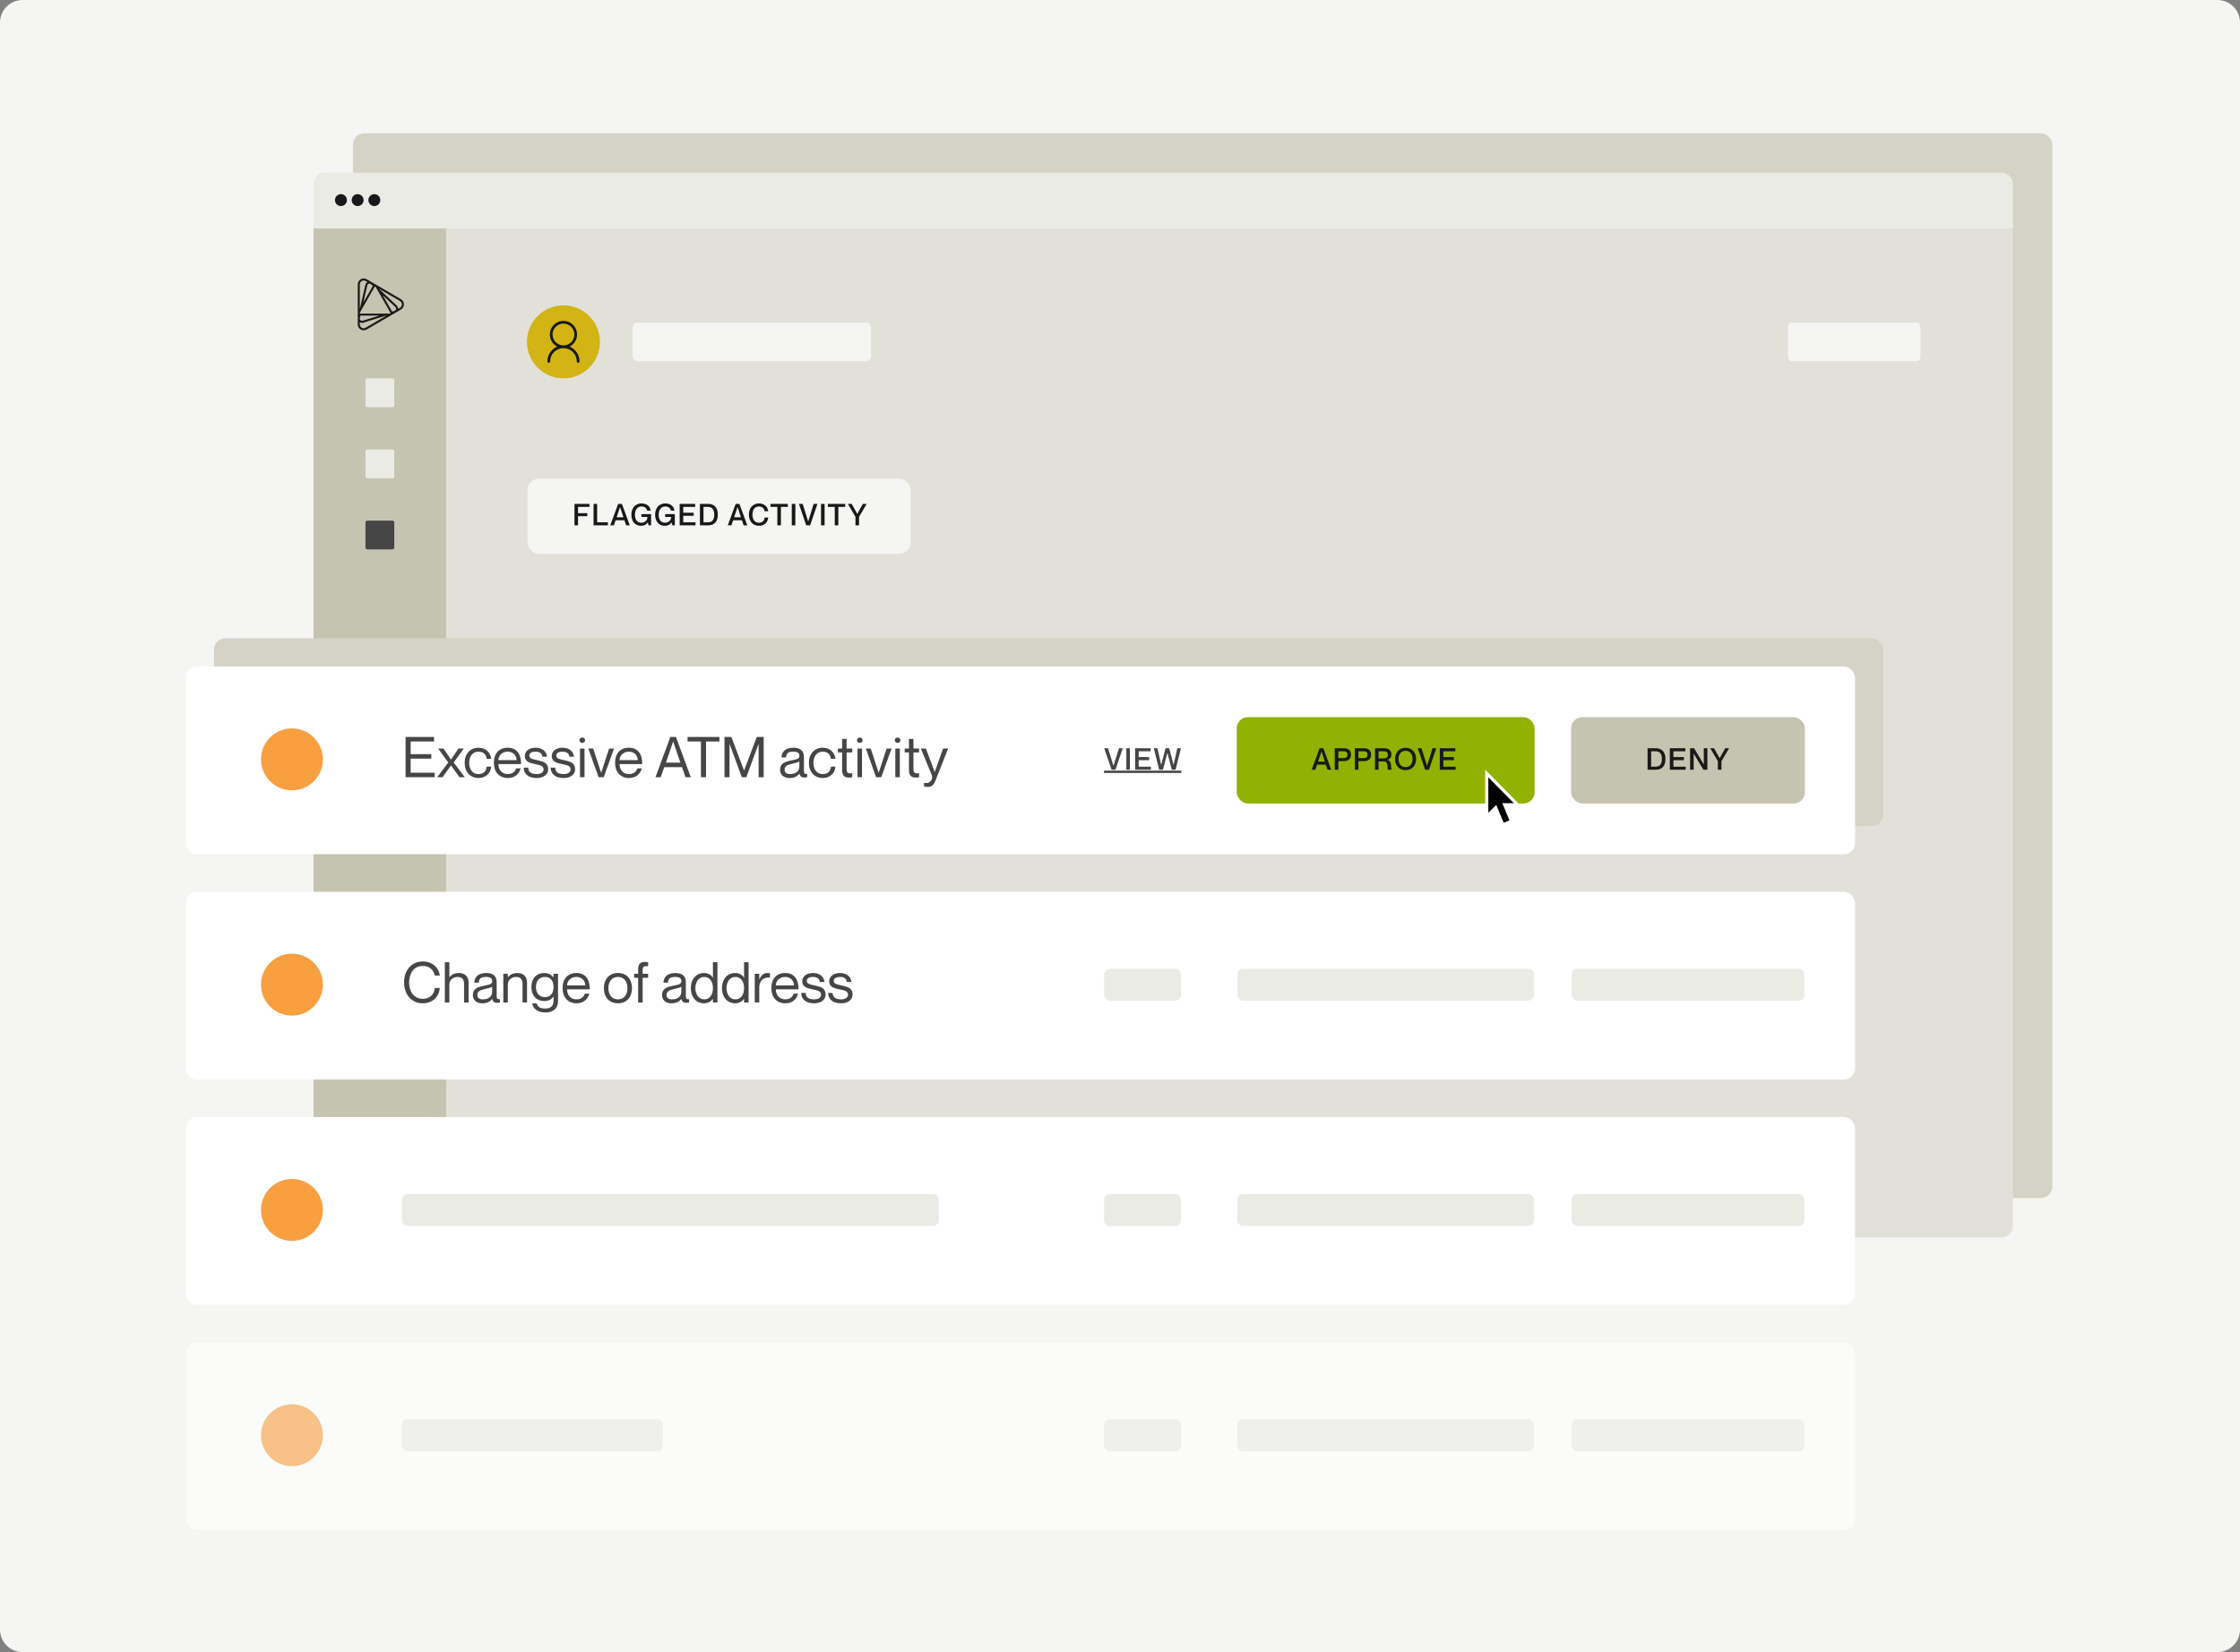 <?xml version="1.0" encoding="UTF-8"?>
<svg xmlns="http://www.w3.org/2000/svg" width="1193" height="880" viewBox="0 0 1193 880" fill="none">
  <rect x="0" y="0" width="1193" height="880" fill="#808080" stroke="none"/>
  <g clip-path="url(#clip0)">
    <rect x="-10" y="-16" width="1242" height="915" fill="#F5F5F3"></rect>
    <rect x="188" y="71" width="905" height="567.161" rx="6" fill="#D4D3C6"></rect>
    <rect x="167" y="92" width="905" height="567.161" rx="6" fill="#E2E1D9"></rect>
    <path d="M167 121.689H237.639V659.161H173C169.686 659.161 167 656.474 167 653.161V121.689Z" fill="#C5C4B1"></path>
    <path d="M167 98C167 94.686 169.686 92 173 92H1066C1069.31 92 1072 94.686 1072 98V121.689H167V98Z" fill="#EBEBE6"></path>
    <circle cx="181.586" cy="106.586" r="3.176" fill="#191919"></circle>
    <circle cx="190.477" cy="106.586" r="3.176" fill="#191919"></circle>
    <circle cx="199.37" cy="106.586" r="3.176" fill="#191919"></circle>
    <path d="M192.661 149.683C193.306 149.303 194.084 149.303 194.74 149.683L195.725 150.259C195.141 150.566 194.728 151.105 194.57 151.767L191.725 164.273L191.628 164.445V151.485C191.616 150.737 192.005 150.063 192.661 149.683ZM191.664 166.86C191.64 166.811 191.579 166.676 191.664 166.529L194.072 162.324L199.372 153.055L199.494 152.846C199.579 152.699 199.725 152.674 199.786 152.674C199.846 152.674 199.992 152.687 200.077 152.846L201.147 154.71L207.797 166.32L207.919 166.529C207.955 166.59 207.967 166.639 207.967 166.701C207.967 166.774 207.943 166.835 207.919 166.872C207.895 166.921 207.809 167.044 207.627 167.044H205.487H192.199H191.956C191.786 167.032 191.701 166.909 191.664 166.86ZM208.843 165.989L203.822 157.223L210.569 163.55C210.885 163.844 211.019 164.285 210.922 164.714C210.824 165.143 210.521 165.474 210.107 165.609L208.843 165.989ZM212.028 164.518C212.052 163.856 211.797 163.219 211.311 162.753L201.998 154.023L201.901 153.839L213.013 160.325C213.657 160.705 214.046 161.379 214.046 162.14C214.046 162.9 213.657 163.574 213.013 163.954L212.028 164.518ZM198.57 152.294C198.57 152.294 198.57 152.307 198.57 152.294L193.549 161.073L195.603 152.012C195.701 151.583 196.005 151.252 196.418 151.13C196.831 150.995 197.269 151.105 197.585 151.399L198.57 152.294ZM191.944 168.11C191.956 168.11 191.956 168.11 191.944 168.11H201.986L193.172 170.845C192.759 170.979 192.321 170.869 191.993 170.575C191.677 170.281 191.543 169.839 191.64 169.41L191.944 168.11ZM191.616 171.629C192.175 171.985 192.844 172.083 193.488 171.874L205.645 168.11H205.852L194.728 174.584C194.084 174.964 193.306 174.964 192.649 174.584C192.005 174.204 191.616 173.53 191.616 172.769V171.629ZM195.275 148.739C194.29 148.163 193.111 148.163 192.126 148.739C191.129 149.315 190.546 150.345 190.546 151.485V166.676V166.688V166.701V172.769C190.546 173.922 191.129 174.94 192.126 175.516C193.111 176.092 194.29 176.092 195.275 175.516L208.308 167.927C208.32 167.914 208.332 167.914 208.344 167.902L213.548 164.874C214.532 164.297 215.116 163.268 215.116 162.127C215.116 160.975 214.532 159.945 213.548 159.381L200.503 151.779C200.491 151.779 200.491 151.767 200.479 151.767L195.275 148.739Z" fill="#191919"></path>
    <rect width="15.356" height="15.356" rx="1" transform="matrix(1 8.74228e-08 8.74228e-08 -1 194.642 216.898)" fill="#EBEBE6"></rect>
    <rect width="15.356" height="15.356" rx="1" transform="matrix(1 8.74228e-08 8.74228e-08 -1 194.642 254.777)" fill="#EBEBE6"></rect>
    <rect width="15.356" height="15.356" rx="1" transform="matrix(1 8.74228e-08 8.74228e-08 -1 194.642 292.656)" fill="#464646"></rect>
    <path d="M336.943 174.924C336.943 173.228 338.016 171.853 339.339 171.853H461.494C462.817 171.853 463.889 173.228 463.889 174.924V189.257C463.889 190.953 462.817 192.328 461.494 192.328H339.339C338.016 192.328 336.943 190.953 336.943 189.257V174.924Z" fill="#F5F5F3"></path>
    <circle r="19.451" transform="matrix(-1 0 0 1 300.088 182.091)" fill="#D2B414"></circle>
    <g clip-path="url(#clip1)">
      <path d="M303.377 184.634C304.829 183.895 305.99 182.689 306.672 181.21C307.355 179.73 307.519 178.065 307.139 176.48C306.76 174.896 305.857 173.486 304.578 172.478C303.299 171.469 301.717 170.92 300.088 170.92C298.459 170.92 296.878 171.469 295.599 172.478C294.319 173.486 293.417 174.896 293.037 176.48C292.657 178.065 292.822 179.73 293.505 181.21C294.187 182.689 295.348 183.895 296.8 184.634C295.241 185.284 293.909 186.381 292.972 187.787C292.035 189.192 291.534 190.843 291.532 192.532C291.532 192.724 291.609 192.908 291.745 193.044C291.881 193.18 292.065 193.257 292.257 193.257C292.45 193.257 292.634 193.18 292.77 193.044C292.906 192.908 292.982 192.724 292.982 192.532C292.985 190.649 293.735 188.844 295.067 187.513C296.399 186.182 298.205 185.435 300.088 185.435C301.971 185.435 303.777 186.182 305.11 187.513C306.442 188.844 307.192 190.649 307.194 192.532C307.194 192.724 307.271 192.908 307.407 193.044C307.543 193.18 307.727 193.257 307.919 193.257C308.112 193.257 308.296 193.18 308.432 193.044C308.568 192.908 308.645 192.724 308.645 192.532C308.643 190.843 308.142 189.192 307.204 187.787C306.267 186.381 304.936 185.284 303.377 184.634ZM294.288 178.175C294.288 177.027 294.628 175.906 295.265 174.952C295.903 173.998 296.809 173.254 297.869 172.815C298.928 172.376 300.095 172.262 301.22 172.485C302.345 172.709 303.379 173.262 304.19 174.073C305.001 174.884 305.554 175.918 305.778 177.043C306.002 178.168 305.887 179.335 305.448 180.395C305.009 181.454 304.265 182.36 303.311 182.998C302.357 183.635 301.236 183.975 300.088 183.975C298.55 183.974 297.076 183.362 295.989 182.275C294.901 181.187 294.289 179.713 294.288 178.175Z" fill="#191919"></path>
    </g>
    <path d="M952.221 174.924C952.221 173.228 953.011 171.853 953.987 171.853H1021.09C1022.07 171.853 1022.86 173.228 1022.86 174.924V189.257C1022.86 190.953 1022.07 192.328 1021.09 192.328H953.987C953.011 192.328 952.221 190.953 952.221 189.257V174.924Z" fill="#F5F5F3"></path>
    <rect x="99" y="475" width="889" height="100" rx="6" fill="white"></rect>
    <path d="M234.25 519.63C233.74 515.55 230.38 512.13 225.13 512.13C219.25 512.13 215.2 516.81 215.2 523.26C215.2 529.74 219.25 534.42 225.13 534.42C230.41 534.42 233.77 531 234.25 526.26H231.55C231.37 528.96 229.63 532.02 225.13 532.02C220.03 532.02 217.9 527.61 217.9 523.26C217.9 518.94 220.03 514.53 225.13 514.53C229.6 514.53 231.16 517.59 231.55 519.63H234.25ZM244.42 518.28C241.81 518.28 240.19 519.45 239.38 520.53H239.32V512.55H236.92V534H239.32V524.46C239.32 522.09 241.12 520.38 243.82 520.38C246.22 520.38 247.15 521.94 247.15 523.92V534H249.55V523.32C249.55 519.81 247.21 518.28 244.42 518.28ZM262.129 522.6C262.129 524.13 260.959 524.46 258.379 524.94C254.419 525.69 251.839 526.59 251.839 530.07C251.839 532.65 253.789 534.42 256.879 534.42C259.399 534.42 261.109 533.52 262.069 532.08H262.129C262.549 533.76 263.419 534.15 264.859 534.15C265.309 534.15 265.639 534.12 266.269 533.91V532.23C264.739 532.41 264.529 531.75 264.529 530.55V523.11C264.529 519.42 261.919 518.28 259.009 518.28C254.569 518.28 252.739 520.5 252.589 523.44H254.989C255.139 521.22 256.099 520.38 259.009 520.38C261.469 520.38 262.129 521.4 262.129 522.6ZM257.119 532.32C255.139 532.32 254.239 531.45 254.239 529.95C254.239 528.12 255.619 527.37 258.589 526.74C260.209 526.41 261.679 525.99 262.129 525.54V528.09C262.129 531.03 259.969 532.32 257.119 532.32ZM275.562 518.28C272.952 518.28 271.332 519.45 270.522 520.53H270.462V518.7H268.062V534H270.462V524.46C270.462 522.09 272.262 520.38 274.962 520.38C277.362 520.38 278.292 521.94 278.292 523.92V534H280.692V523.32C280.692 519.81 278.352 518.28 275.562 518.28ZM294.802 520.59H294.742C293.842 519.42 292.402 518.28 289.882 518.28C286.102 518.28 283.042 520.71 283.042 525.75C283.042 530.79 286.102 533.22 289.882 533.22C292.402 533.22 293.842 532.14 294.742 530.82H294.802V533.13C294.802 535.98 293.152 537.21 290.302 537.21C287.452 537.21 286.192 536.04 285.892 534.48H283.492C283.732 537.09 286.222 539.31 290.422 539.31C294.622 539.31 297.202 537.24 297.202 533.16V518.7H294.802V520.59ZM290.182 531.12C287.032 531.12 285.442 528.75 285.442 525.75C285.442 522.75 287.032 520.38 290.182 520.38C293.032 520.38 294.802 522.15 294.802 525.75C294.802 529.35 293.032 531.12 290.182 531.12ZM307.004 532.32C303.674 532.32 302.024 529.74 302.024 526.98H314.114C314.114 521.55 311.774 518.28 306.974 518.28C302.504 518.28 299.624 521.25 299.624 526.35C299.624 531.15 302.444 534.42 307.094 534.42C310.904 534.42 313.094 532.14 313.874 529.29H311.474C311.204 530.34 310.064 532.32 307.004 532.32ZM306.974 520.38C309.854 520.38 311.714 522.42 311.714 524.88H302.024C302.024 522.42 304.094 520.38 306.974 520.38ZM329.126 534.42C324.446 534.42 321.626 531.12 321.626 526.35C321.626 521.58 324.446 518.28 329.126 518.28C333.776 518.28 336.596 521.58 336.596 526.35C336.596 531.12 333.776 534.42 329.126 534.42ZM329.126 532.32C332.546 532.32 334.196 529.62 334.196 526.35C334.196 523.08 332.546 520.38 329.126 520.38C325.676 520.38 324.026 523.08 324.026 526.35C324.026 529.62 325.676 532.32 329.126 532.32ZM345.176 512.55C344.636 512.43 344.006 512.37 343.466 512.37C341.426 512.37 339.866 513.18 339.866 516.3V518.7H337.736V520.8H339.866V534H342.266V520.8H345.176V518.7H342.266V516.54C342.266 514.8 343.136 514.5 345.176 514.65V512.55ZM362.881 522.6C362.881 524.13 361.711 524.46 359.131 524.94C355.171 525.69 352.591 526.59 352.591 530.07C352.591 532.65 354.541 534.42 357.631 534.42C360.151 534.42 361.861 533.52 362.821 532.08H362.881C363.301 533.76 364.171 534.15 365.611 534.15C366.061 534.15 366.391 534.12 367.021 533.91V532.23C365.491 532.41 365.281 531.75 365.281 530.55V523.11C365.281 519.42 362.671 518.28 359.761 518.28C355.321 518.28 353.491 520.5 353.341 523.44H355.741C355.891 521.22 356.851 520.38 359.761 520.38C362.221 520.38 362.881 521.4 362.881 522.6ZM357.871 532.32C355.891 532.32 354.991 531.45 354.991 529.95C354.991 528.12 356.371 527.37 359.341 526.74C360.961 526.41 362.431 525.99 362.881 525.54V528.09C362.881 531.03 360.721 532.32 357.871 532.32ZM379.704 520.68H379.644C378.744 519.36 377.304 518.28 374.844 518.28C371.004 518.28 367.944 521.31 367.944 526.35C367.944 531.39 371.004 534.42 374.844 534.42C377.304 534.42 378.744 533.28 379.644 532.11H379.704V534H382.104V512.55H379.704V520.68ZM375.084 532.32C371.934 532.32 370.344 529.35 370.344 526.35C370.344 523.35 371.934 520.38 375.084 520.38C377.934 520.38 379.704 522.75 379.704 526.35C379.704 529.95 377.934 532.32 375.084 532.32ZM396.286 520.68H396.226C395.326 519.36 393.886 518.28 391.426 518.28C387.586 518.28 384.526 521.31 384.526 526.35C384.526 531.39 387.586 534.42 391.426 534.42C393.886 534.42 395.326 533.28 396.226 532.11H396.286V534H398.686V512.55H396.286V520.68ZM391.666 532.32C388.516 532.32 386.926 529.35 386.926 526.35C386.926 523.35 388.516 520.38 391.666 520.38C394.516 520.38 396.286 522.75 396.286 526.35C396.286 529.95 394.516 532.32 391.666 532.32ZM408.668 518.28C406.478 518.28 405.248 519.72 404.438 521.73H404.378V518.7H401.978V534H404.378V525.84C404.378 522.57 406.688 520.23 410.018 520.77H410.078V518.37C409.658 518.31 409.238 518.28 408.668 518.28ZM418.185 532.32C414.855 532.32 413.205 529.74 413.205 526.98H425.295C425.295 521.55 422.955 518.28 418.155 518.28C413.685 518.28 410.805 521.25 410.805 526.35C410.805 531.15 413.625 534.42 418.275 534.42C422.085 534.42 424.275 532.14 425.055 529.29H422.655C422.385 530.34 421.245 532.32 418.185 532.32ZM418.155 520.38C421.035 520.38 422.895 522.42 422.895 524.88H413.205C413.205 522.42 415.275 520.38 418.155 520.38ZM433.881 524.91C431.751 524.4 429.681 524.25 429.681 522.45C429.681 521.25 430.851 520.38 433.011 520.38C435.891 520.38 436.461 521.91 436.701 523.08H439.101C438.861 520.44 436.821 518.28 433.011 518.28C429.411 518.28 427.281 520.23 427.281 522.63C427.281 526.23 430.761 526.5 433.101 527.07C435.291 527.61 437.301 527.73 437.301 529.95C437.301 530.97 436.281 532.32 433.671 532.32C429.831 532.32 429.231 530.61 429.081 528.9H426.681C426.831 532.2 428.991 534.42 433.671 534.42C437.151 534.42 439.701 532.59 439.701 529.8C439.701 526.02 436.611 525.57 433.881 524.91ZM448.237 524.91C446.107 524.4 444.037 524.25 444.037 522.45C444.037 521.25 445.207 520.38 447.367 520.38C450.247 520.38 450.817 521.91 451.057 523.08H453.457C453.217 520.44 451.177 518.28 447.367 518.28C443.767 518.28 441.637 520.23 441.637 522.63C441.637 526.23 445.117 526.5 447.457 527.07C449.647 527.61 451.657 527.73 451.657 529.95C451.657 530.97 450.637 532.32 448.027 532.32C444.187 532.32 443.587 530.61 443.437 528.9H441.037C441.187 532.2 443.347 534.42 448.027 534.42C451.507 534.42 454.057 532.59 454.057 529.8C454.057 526.02 450.967 525.57 448.237 524.91Z" fill="#464646"></path>
    <path d="M171.974 524.487C171.974 533.592 164.592 540.974 155.487 540.974C146.381 540.974 139 533.592 139 524.487C139 515.381 146.381 508 155.487 508C164.592 508 171.974 515.381 171.974 524.487Z" fill="#F89F40"></path>
    <rect x="588" y="516" width="41" height="17" rx="3" fill="#EBEBE6"></rect>
    <rect x="659" y="516" width="158" height="17" rx="3" fill="#EBEBE6"></rect>
    <rect x="837" y="516" width="124" height="17" rx="3" fill="#EBEBE6"></rect>
    <rect x="99" y="595" width="889" height="100" rx="6" fill="white"></rect>
    <path d="M171.974 644.487C171.974 653.592 164.592 660.974 155.487 660.974C146.381 660.974 139 653.592 139 644.487C139 635.381 146.381 628 155.487 628C164.592 628 171.974 635.381 171.974 644.487Z" fill="#F89F40"></path>
    <rect x="214" y="636" width="286" height="17" rx="3" fill="#EBEBE6"></rect>
    <rect x="588" y="636" width="41" height="17" rx="3" fill="#EBEBE6"></rect>
    <rect x="659" y="636" width="158" height="17" rx="3" fill="#EBEBE6"></rect>
    <rect x="837" y="636" width="124" height="17" rx="3" fill="#EBEBE6"></rect>
    <g opacity="0.6">
      <rect x="99" y="715" width="889" height="100" rx="6" fill="white"></rect>
      <path d="M171.974 764.487C171.974 773.592 164.592 780.974 155.487 780.974C146.381 780.974 139 773.592 139 764.487C139 755.381 146.381 748 155.487 748C164.592 748 171.974 755.381 171.974 764.487Z" fill="#F89F40"></path>
      <rect x="214" y="756" width="139" height="17" rx="3" fill="#EBEBE6"></rect>
      <rect x="588" y="756" width="41" height="17" rx="3" fill="#EBEBE6"></rect>
      <rect x="659" y="756" width="158" height="17" rx="3" fill="#EBEBE6"></rect>
      <rect x="837" y="756" width="124" height="17" rx="3" fill="#EBEBE6"></rect>
    </g>
    <rect x="114" y="340" width="889" height="100" rx="6" fill="#D4D3C6"></rect>
    <rect x="99" y="355" width="889" height="100" rx="6" fill="white"></rect>
    <path d="M218.71 394.95H231.16V392.55H216.01V414H231.52V411.6H218.71V404.1H229.72V401.7H218.71V394.95ZM238.752 406.17L232.842 414H235.692L240.162 407.76H240.222L244.722 414H247.572L241.632 406.17L247.032 398.7H244.182L240.222 404.55H240.162L236.202 398.7H233.352L238.752 406.17ZM261.605 404.22C261.245 400.8 258.665 398.28 254.885 398.28C250.415 398.28 247.475 401.55 247.475 406.35C247.475 411.15 250.415 414.42 254.885 414.42C258.665 414.42 261.395 411.84 261.605 408.36H259.205C259.085 410.19 257.975 412.32 254.885 412.32C251.255 412.32 249.875 409.23 249.875 406.35C249.875 403.47 251.255 400.38 254.885 400.38C257.945 400.38 259.085 402.54 259.205 404.22H261.605ZM270.412 412.32C267.082 412.32 265.432 409.74 265.432 406.98H277.522C277.522 401.55 275.182 398.28 270.382 398.28C265.912 398.28 263.032 401.25 263.032 406.35C263.032 411.15 265.852 414.42 270.502 414.42C274.312 414.42 276.502 412.14 277.282 409.29H274.882C274.612 410.34 273.472 412.32 270.412 412.32ZM270.382 400.38C273.262 400.38 275.122 402.42 275.122 404.88H265.432C265.432 402.42 267.502 400.38 270.382 400.38ZM286.108 404.91C283.978 404.4 281.908 404.25 281.908 402.45C281.908 401.25 283.078 400.38 285.238 400.38C288.118 400.38 288.688 401.91 288.928 403.08H291.328C291.088 400.44 289.048 398.28 285.238 398.28C281.638 398.28 279.508 400.23 279.508 402.63C279.508 406.23 282.988 406.5 285.328 407.07C287.518 407.61 289.528 407.73 289.528 409.95C289.528 410.97 288.508 412.32 285.898 412.32C282.058 412.32 281.458 410.61 281.308 408.9H278.908C279.058 412.2 281.218 414.42 285.898 414.42C289.378 414.42 291.928 412.59 291.928 409.8C291.928 406.02 288.838 405.57 286.108 404.91ZM300.464 404.91C298.334 404.4 296.264 404.25 296.264 402.45C296.264 401.25 297.434 400.38 299.594 400.38C302.474 400.38 303.044 401.91 303.284 403.08H305.684C305.444 400.44 303.404 398.28 299.594 398.28C295.994 398.28 293.864 400.23 293.864 402.63C293.864 406.23 297.344 406.5 299.684 407.07C301.874 407.61 303.884 407.73 303.884 409.95C303.884 410.97 302.864 412.32 300.254 412.32C296.414 412.32 295.814 410.61 295.664 408.9H293.264C293.414 412.2 295.574 414.42 300.254 414.42C303.734 414.42 306.284 412.59 306.284 409.8C306.284 406.02 303.194 405.57 300.464 404.91ZM310.109 395.73C310.799 395.73 311.609 395.22 311.609 394.29C311.609 393.36 310.799 392.85 310.109 392.85C309.449 392.85 308.609 393.36 308.609 394.29C308.609 395.22 309.449 395.73 310.109 395.73ZM308.909 414H311.309V398.7H308.909V414ZM318.808 414H321.538L327.028 398.7H324.418L320.188 411.6H320.158L315.928 398.7H313.318L318.808 414ZM334.953 412.32C331.623 412.32 329.973 409.74 329.973 406.98H342.063C342.063 401.55 339.723 398.28 334.923 398.28C330.453 398.28 327.573 401.25 327.573 406.35C327.573 411.15 330.393 414.42 335.043 414.42C338.853 414.42 341.043 412.14 341.823 409.29H339.423C339.153 410.34 338.013 412.32 334.953 412.32ZM334.923 400.38C337.803 400.38 339.663 402.42 339.663 404.88H329.973C329.973 402.42 332.043 400.38 334.923 400.38ZM365.115 414H367.905L360.015 392.55H357.015L349.095 414H351.885L353.775 408.63H363.225L365.115 414ZM358.485 395.04H358.545L362.355 406.23H354.675L358.485 395.04ZM376.023 414V394.95H383.163V392.55H366.183V394.95H373.323V414H376.023ZM388.544 414V396.36H388.604L395.084 414H397.484L403.964 396.36H404.024V414H406.724V392.55H403.034L396.314 410.37H396.254L389.534 392.55H385.844V414H388.544ZM425.752 402.6C425.752 404.13 424.582 404.46 422.002 404.94C418.042 405.69 415.462 406.59 415.462 410.07C415.462 412.65 417.412 414.42 420.502 414.42C423.022 414.42 424.732 413.52 425.692 412.08H425.752C426.172 413.76 427.042 414.15 428.482 414.15C428.932 414.15 429.262 414.12 429.892 413.91V412.23C428.362 412.41 428.152 411.75 428.152 410.55V403.11C428.152 399.42 425.542 398.28 422.632 398.28C418.192 398.28 416.362 400.5 416.212 403.44H418.612C418.762 401.22 419.722 400.38 422.632 400.38C425.092 400.38 425.752 401.4 425.752 402.6ZM420.742 412.32C418.762 412.32 417.862 411.45 417.862 409.95C417.862 408.12 419.242 407.37 422.212 406.74C423.832 406.41 425.302 405.99 425.752 405.54V408.09C425.752 411.03 423.592 412.32 420.742 412.32ZM444.945 404.22C444.585 400.8 442.005 398.28 438.225 398.28C433.755 398.28 430.815 401.55 430.815 406.35C430.815 411.15 433.755 414.42 438.225 414.42C442.005 414.42 444.735 411.84 444.945 408.36H442.545C442.425 410.19 441.315 412.32 438.225 412.32C434.595 412.32 433.215 409.23 433.215 406.35C433.215 403.47 434.595 400.38 438.225 400.38C441.285 400.38 442.425 402.54 442.545 404.22H444.945ZM453.902 398.7H450.902V393.6H448.502V398.7H446.252V400.8H448.502V410.25C448.502 413.37 450.062 414.18 452.102 414.18C452.732 414.18 453.362 414.12 453.902 414V411.9C451.862 412.05 450.902 411.75 450.902 410.01V400.8H453.902V398.7ZM457.912 395.73C458.602 395.73 459.412 395.22 459.412 394.29C459.412 393.36 458.602 392.85 457.912 392.85C457.252 392.85 456.412 393.36 456.412 394.29C456.412 395.22 457.252 395.73 457.912 395.73ZM456.712 414H459.112V398.7H456.712V414ZM466.611 414H469.341L474.831 398.7H472.221L467.991 411.6H467.961L463.731 398.7H461.121L466.611 414ZM478.039 395.73C478.729 395.73 479.539 395.22 479.539 394.29C479.539 393.36 478.729 392.85 478.039 392.85C477.379 392.85 476.539 393.36 476.539 394.29C476.539 395.22 477.379 395.73 478.039 395.73ZM476.839 414H479.239V398.7H476.839V414ZM489.498 398.7H486.498V393.6H484.098V398.7H481.848V400.8H484.098V410.25C484.098 413.37 485.658 414.18 487.698 414.18C488.328 414.18 488.958 414.12 489.498 414V411.9C487.458 412.05 486.498 411.75 486.498 410.01V400.8H489.498V398.7ZM502.267 398.7L497.857 411.18H497.797L493.117 398.7H490.417L496.207 412.74C496.807 414.24 496.177 415.53 495.547 416.22C494.737 417.09 493.807 417.18 492.487 417.06H492.127V418.86C492.517 418.98 493.207 419.16 494.167 419.16C496.987 419.16 497.767 416.91 498.427 415.26L504.967 398.7H502.267Z" fill="#464646"></path>
    <path d="M592 410H594.064L597.968 398.56H595.952L593.04 407.92H593.024L590.112 398.56H588.096L592 410ZM599.871 410H601.775V398.56H599.871V410ZM606.449 400.176H612.817V398.56H604.545V410H612.977V408.384H606.449V404.912H612.033V403.28H606.449V400.176ZM617.361 410H619.377L621.713 401.04H621.745L624.097 410H626.097L628.961 398.56H627.009L625.057 407.424H625.025L622.705 398.56H620.753L618.449 407.424H618.417L616.465 398.56H614.513L617.361 410Z" fill="#464646"></path>
    <path d="M588 410.48H629.105V411.744H588V410.48Z" fill="#464646"></path>
    <path d="M171.974 404.487C171.974 413.592 164.592 420.974 155.487 420.974C146.381 420.974 139 413.592 139 404.487C139 395.381 146.381 388 155.487 388C164.592 388 171.974 395.381 171.974 404.487Z" fill="#F89F40"></path>
    <rect x="658.667" y="382" width="158.667" height="46" rx="6" fill="#91B200"></rect>
    <path d="M707.06 410H708.996L704.804 398.56H702.804L698.596 410H700.532L701.46 407.296H706.132L707.06 410ZM703.796 400.304H703.828L705.62 405.712H701.988L703.796 400.304ZM712.789 410V405.424H715.749C717.941 405.424 719.525 404.384 719.525 401.984C719.525 399.584 717.941 398.56 715.749 398.56H710.885V410H712.789ZM715.669 400.176C716.949 400.176 717.621 400.736 717.621 401.984C717.621 403.248 716.949 403.792 715.669 403.792H712.789V400.176H715.669ZM723.496 410V405.424H726.456C728.648 405.424 730.232 404.384 730.232 401.984C730.232 399.584 728.648 398.56 726.456 398.56H721.592V410H723.496ZM726.376 400.176C727.656 400.176 728.328 400.736 728.328 401.984C728.328 403.248 727.656 403.792 726.376 403.792H723.496V400.176H726.376ZM734.202 410V405.584H737.002C739.754 405.584 738.682 409.52 739.21 410H741.21V409.888C740.602 409.696 741.562 405.216 738.922 404.72V404.688C740.234 404.368 741.05 403.44 741.05 401.84C741.05 399.76 739.53 398.56 737.178 398.56H732.298V410H734.202ZM736.778 400.176C737.946 400.176 739.162 400.416 739.162 402.064C739.162 403.728 737.946 403.952 736.778 403.952H734.202V400.176H736.778ZM748.594 410.24C752.034 410.24 754.21 407.712 754.21 404.272C754.21 400.832 752.034 398.32 748.594 398.32C745.138 398.32 742.978 400.832 742.978 404.272C742.978 407.712 745.138 410.24 748.594 410.24ZM748.594 408.608C745.97 408.608 744.866 406.592 744.866 404.272C744.866 401.968 745.97 399.952 748.594 399.952C751.218 399.952 752.306 401.968 752.306 404.272C752.306 406.592 751.218 408.608 748.594 408.608ZM758.984 410H761.048L764.952 398.56H762.936L760.024 407.92H760.008L757.096 398.56H755.08L758.984 410ZM768.727 400.176H775.095V398.56H766.823V410H775.255V408.384H768.727V404.912H774.311V403.28H768.727V400.176Z" fill="#191919"></path>
    <rect x="836.738" y="382" width="124.523" height="46" rx="6" fill="#C5C4B1"></rect>
    <path d="M881.972 410C885.14 410 887.012 407.968 887.012 404.288C887.012 400.608 885.076 398.56 881.924 398.56H877.476V410H881.972ZM881.828 400.176C884.388 400.176 885.108 402.096 885.108 404.288C885.108 406.48 884.388 408.384 881.828 408.384H879.38V400.176H881.828ZM891.243 400.176H897.611V398.56H889.339V410H897.771V408.384H891.243V404.912H896.827V403.28H891.243V400.176ZM902.027 410V401.44H902.059L907.227 410H909.339V398.56H907.435V407.152H907.403L902.251 398.56H900.123V410H902.027ZM914.92 405.456V410H916.824V405.456L920.888 398.56H918.856L915.88 403.872H915.848L912.888 398.56H910.856L914.92 405.456Z" fill="#191919"></path>
    <path fill-rule="evenodd" clip-rule="evenodd" d="M791 436.973V410L810.318 429.569H799.017L798.332 429.778L791 436.973Z" fill="white"></path>
    <path fill-rule="evenodd" clip-rule="evenodd" d="M806.141 438.108L800.132 440.694L792.329 422.017L798.472 419.402L806.141 438.108Z" fill="white"></path>
    <path fill-rule="evenodd" clip-rule="evenodd" d="M803.919 436.962L800.845 438.265L795.679 425.846L798.747 424.541L803.919 436.962Z" fill="black"></path>
    <path fill-rule="evenodd" clip-rule="evenodd" d="M792.667 414.054V432.897L797.615 428.07L798.329 427.836H806.275L792.667 414.054Z" fill="black"></path>
    <rect x="281" y="255" width="204" height="40" rx="6" fill="#F5F5F3"></rect>
    <path d="M307.859 270.013H313.955V268.397H305.955V279.837H307.859V274.973H312.803V273.341H307.859V270.013ZM316.13 279.837H323.746V278.221H318.034V268.397H316.13V279.837ZM333.482 279.837H335.418L331.226 268.397H329.226L325.018 279.837H326.954L327.882 277.133H332.554L333.482 279.837ZM330.218 270.141H330.25L332.042 275.549H328.41L330.218 270.141ZM346.57 271.965C346.218 269.773 344.618 268.157 341.642 268.157C338.346 268.157 336.266 270.669 336.266 274.109C336.266 277.565 338.122 280.077 341.434 280.077C343.162 280.077 344.234 279.421 345.002 278.269H345.034L345.45 279.837H346.762V273.837H341.594V275.373H344.826C344.81 277.197 343.37 278.445 341.562 278.445C338.954 278.445 338.17 276.269 338.17 274.109C338.17 271.965 339.178 269.789 341.626 269.789C343.322 269.789 344.378 270.605 344.666 271.965H346.57ZM359.214 271.965C358.862 269.773 357.262 268.157 354.286 268.157C350.99 268.157 348.91 270.669 348.91 274.109C348.91 277.565 350.766 280.077 354.078 280.077C355.806 280.077 356.878 279.421 357.646 278.269H357.678L358.094 279.837H359.406V273.837H354.238V275.373H357.47C357.454 277.197 356.014 278.445 354.206 278.445C351.598 278.445 350.814 276.269 350.814 274.109C350.814 271.965 351.822 269.789 354.27 269.789C355.966 269.789 357.022 270.605 357.31 271.965H359.214ZM363.89 270.013H370.258V268.397H361.986V279.837H370.418V278.221H363.89V274.749H369.474V273.117H363.89V270.013ZM377.266 279.837C380.434 279.837 382.306 277.805 382.306 274.125C382.306 270.445 380.37 268.397 377.218 268.397H372.77V279.837H377.266ZM377.122 270.013C379.682 270.013 380.402 271.933 380.402 274.125C380.402 276.317 379.682 278.221 377.122 278.221H374.674V270.013H377.122ZM396.064 279.837H398L393.808 268.397H391.808L387.6 279.837H389.536L390.464 277.133H395.136L396.064 279.837ZM392.8 270.141H392.832L394.624 275.549H390.992L392.8 270.141ZM409.152 272.333C408.88 269.997 407.12 268.157 404.224 268.157C400.928 268.157 398.848 270.669 398.848 274.109C398.848 277.565 400.928 280.077 404.224 280.077C407.136 280.077 408.896 278.237 409.152 275.661H407.248C407.12 277.053 406.304 278.445 404.176 278.445C401.712 278.445 400.736 276.381 400.736 274.109C400.736 271.853 401.712 269.789 404.176 269.789C406.288 269.789 407.04 271.181 407.248 272.333H409.152ZM415.913 279.837V270.013H419.561V268.397H410.345V270.013H414.009V279.837H415.913ZM421.693 279.837H423.597V268.397H421.693V279.837ZM429.391 279.837H431.455L435.359 268.397H433.343L430.431 277.757H430.415L427.503 268.397H425.487L429.391 279.837ZM437.262 279.837H439.166V268.397H437.262V279.837ZM446.488 279.837V270.013H450.136V268.397H440.92V270.013H444.584V279.837H446.488ZM455.623 275.293V279.837H457.527V275.293L461.591 268.397H459.559L456.583 273.709H456.551L453.591 268.397H451.559L455.623 275.293Z" fill="#191919"></path>
  </g>
  <defs>
    <clipPath id="clip0">
      <path d="M0 12C0 5.373 5.373 0 12 0H1181C1187.63 0 1193 5.373 1193 12V868C1193 874.627 1187.63 880 1181 880H12C5.373 880 0 874.627 0 868V12Z" fill="white"></path>
    </clipPath>
    <clipPath id="clip1">
      <rect width="22.523" height="22.523" fill="white" transform="translate(288.827 170.829)"></rect>
    </clipPath>
  </defs>
</svg>
